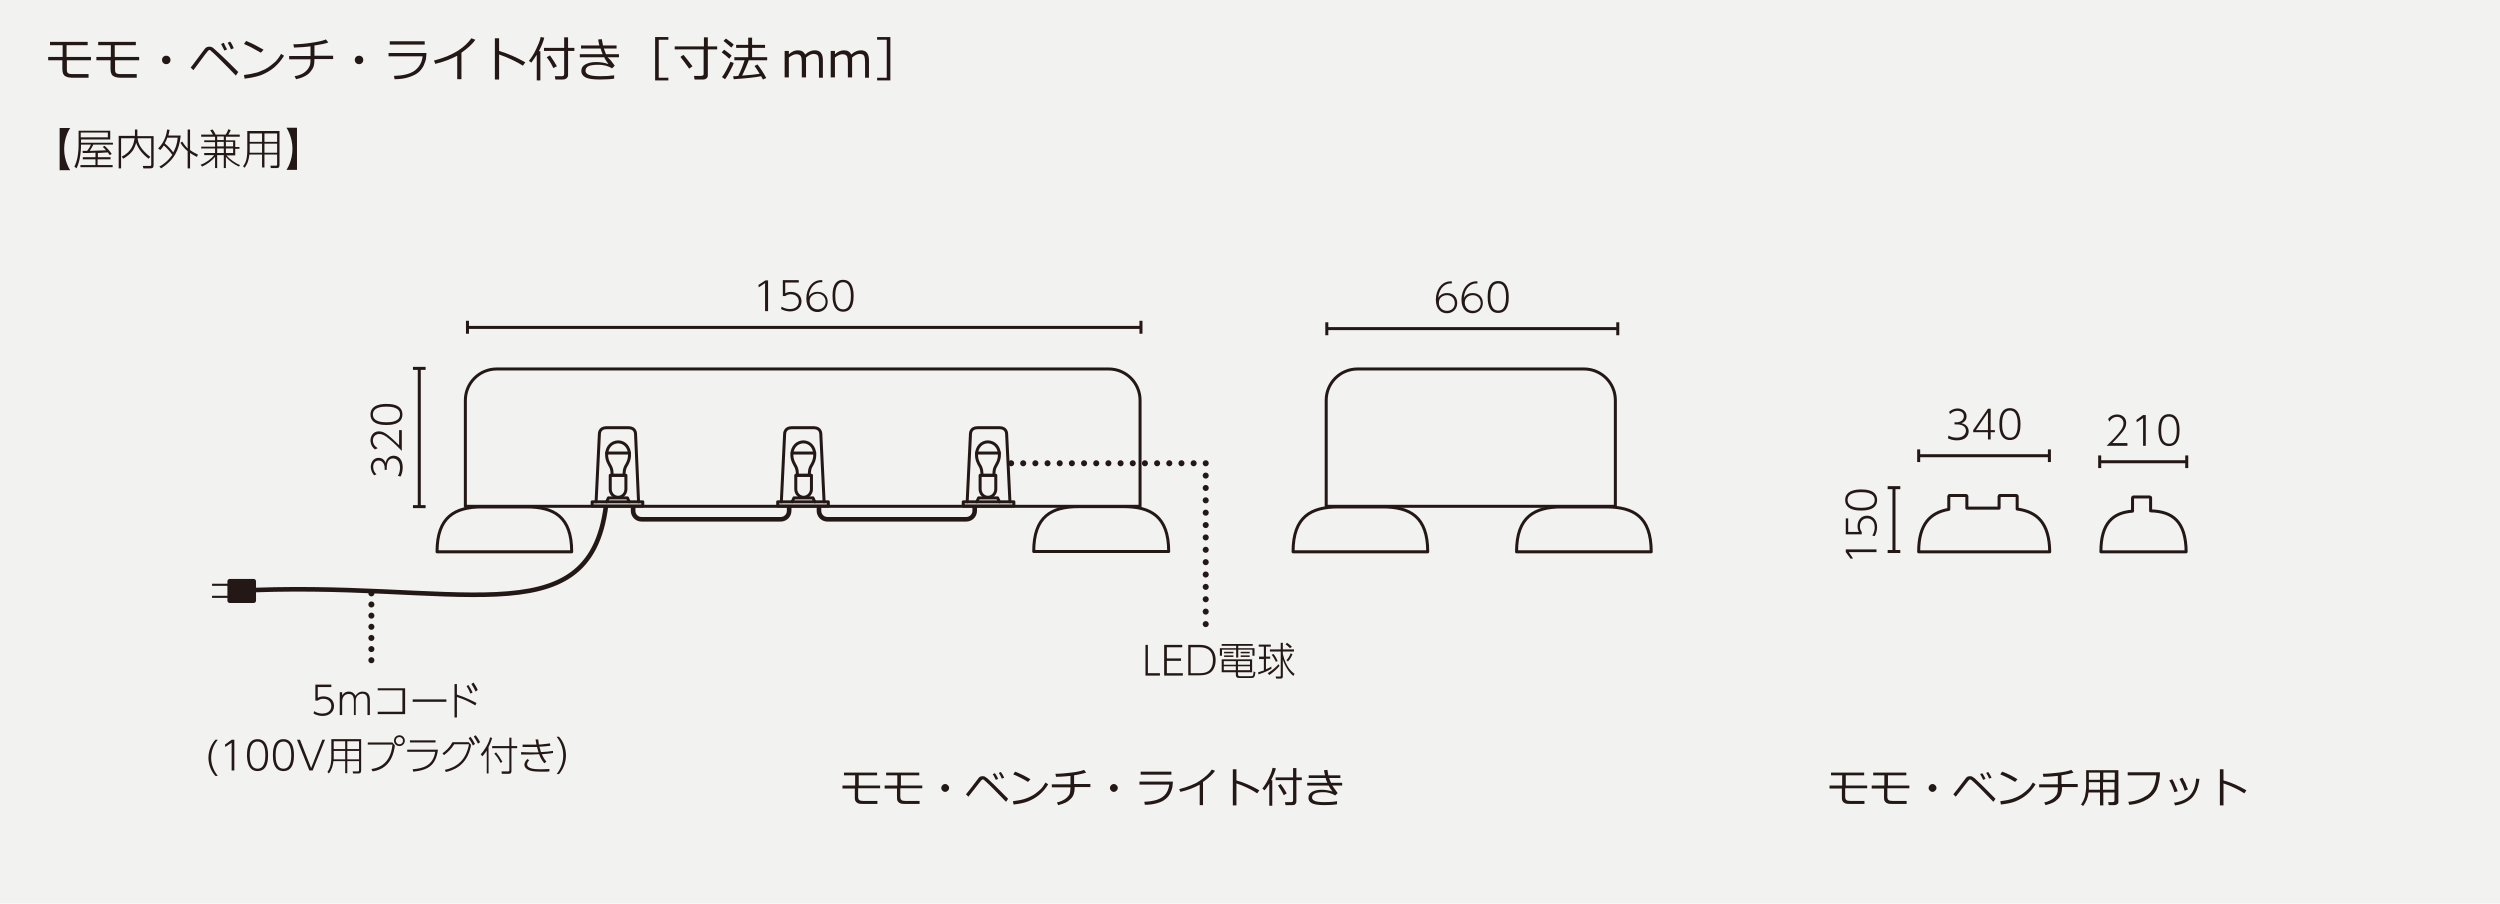 <?xml version="1.0" encoding="utf-8"?>
<!-- Generator: Adobe Illustrator 24.3.0, SVG Export Plug-In . SVG Version: 6.00 Build 0)  -->
<svg version="1.1" xmlns="http://www.w3.org/2000/svg" xmlns:xlink="http://www.w3.org/1999/xlink" x="0px" y="0px"
	 viewBox="0 0 830 300" style="enable-background:new 0 0 830 300;" xml:space="preserve">
<style type="text/css">
	.st0{fill:#F2F2F1;}
	.st1{fill:#231815;}
	.st2{fill:#221714;}
	.st3{fill:none;stroke:#231815;stroke-linecap:round;stroke-linejoin:round;}
	.st4{fill:none;stroke:#231815;}
	.st5{fill:none;stroke:#231815;stroke-width:1.527;}
	.st6{fill:none;stroke:#231815;stroke-width:2;stroke-linecap:round;stroke-linejoin:round;}
	.st7{fill:none;stroke:#231815;stroke-width:2;stroke-linecap:round;stroke-linejoin:round;stroke-dasharray:0,4.042;}
	.st8{fill:none;stroke:#231815;stroke-width:2;stroke-linecap:round;stroke-linejoin:round;stroke-dasharray:0,4.105;}
	.st9{fill:none;stroke:#231815;stroke-width:2;stroke-linecap:round;stroke-linejoin:round;stroke-dasharray:0,3.703;}
</style>
<g id="サイズ図">
	<rect class="st0" width="830" height="300"/>
	<g>
		<g>
			<path class="st1" d="M30.3,20h-8.1V23c0,0.7,0.1,1.1,0.4,1.3c0.3,0.2,0.7,0.3,1.3,0.3h5.5v1.2h-5.6c-0.5,0-1-0.1-1.4-0.2
				c-0.4-0.1-0.7-0.3-1-0.5c-0.2-0.2-0.4-0.5-0.5-0.8c-0.1-0.3-0.2-0.8-0.2-1.5V20h-4.7v-1.1h4.8V15h-4.2v-1.1h12.5V15h-7v3.9h8.1
				V20z"/>
			<path class="st1" d="M46.3,20h-8.1V23c0,0.7,0.1,1.1,0.4,1.3c0.3,0.2,0.7,0.3,1.3,0.3h5.5v1.2h-5.6c-0.5,0-1-0.1-1.4-0.2
				c-0.4-0.1-0.7-0.3-1-0.5c-0.2-0.2-0.4-0.5-0.5-0.8c-0.1-0.3-0.2-0.8-0.2-1.5V20h-4.7v-1.1h4.8V15h-4.2v-1.1h12.5V15h-7v3.9h8.1
				V20z"/>
			<path class="st1" d="M53.8,19.9c0-0.4,0.1-0.7,0.4-1s0.6-0.4,1-0.4c0.4,0,0.7,0.1,1,0.4s0.4,0.6,0.4,1c0,0.4-0.1,0.7-0.4,1
				s-0.6,0.4-1,0.4c-0.4,0-0.7-0.1-1-0.4S53.8,20.3,53.8,19.9z"/>
			<path class="st1" d="M79.1,23.9l-0.8,1.2c-1.4-1.5-3-3.1-4.6-4.7c-1.6-1.6-2.7-2.7-3.2-3.1s-0.8-0.7-0.8-0.7c-0.1,0-0.1,0-0.2,0
				c0,0-0.1,0-0.2,0.1c-0.1,0-0.3,0.2-0.5,0.5c-0.3,0.3-1.1,1.4-2.5,3.3l-2.1,2.8l-0.9-0.9c0.4-0.4,0.8-1,1.4-1.8l3.3-4.4
				c0.3-0.4,0.8-0.7,1.4-0.7c0.3,0,0.5,0,0.8,0.1c0.3,0.1,0.6,0.3,1,0.7l2.4,2.2C74.8,19.6,76.6,21.4,79.1,23.9z M75.4,16.4
				l-0.9,0.4c-0.4-0.8-0.8-1.6-1.1-2.2l0.9-0.4C74.6,15,75,15.7,75.4,16.4z M77.6,16l-0.9,0.4c-0.3-0.8-0.7-1.5-1.1-2.2l0.8-0.4
				C76.9,14.4,77.3,15.2,77.6,16z"/>
			<path class="st1" d="M94.3,18.5c-0.9,1.5-2,2.8-3.4,4c-1.4,1.1-2.8,1.9-4.4,2.5c-1.5,0.5-3.3,0.9-5.3,1.1L81,24.9
				c1.7-0.2,3.2-0.5,4.6-0.9c1.3-0.5,2.5-1,3.4-1.6c0.9-0.6,1.7-1.3,2.4-1.9c0.6-0.6,1.3-1.5,1.9-2.6L94.3,18.5z M87.5,16.5l-0.9,1
				c-1.9-1.1-3.7-2.1-5.6-2.9l0.7-1C83.7,14.4,85.6,15.4,87.5,16.5z"/>
			<path class="st1" d="M104.4,19.6c0,1-0.1,1.9-0.3,2.5c-0.2,0.6-0.6,1.2-1.1,1.8c-0.5,0.6-1.2,1.1-2,1.5s-1.7,0.7-2.7,0.9l-0.5-1
				c0.7-0.1,1.4-0.3,2.1-0.6c0.7-0.3,1.3-0.7,1.8-1.2c0.5-0.5,0.9-1.1,1.1-1.6c0.2-0.5,0.3-1.3,0.3-2.2h-7.1v-1.1h7.1v-3.2
				c-1.4,0.2-3.2,0.3-5.5,0.4l-0.2-1.1c2,0,4-0.2,6-0.5c2-0.3,3.6-0.6,4.8-1.1l0.8,1c-1,0.4-2.5,0.7-4.6,1l0,3.4h6.2v1.1H104.4z"/>
			<path class="st1" d="M117.8,19.9c0-0.4,0.1-0.7,0.4-1s0.6-0.4,1-0.4c0.4,0,0.7,0.1,1,0.4s0.4,0.6,0.4,1c0,0.4-0.1,0.7-0.4,1
				s-0.6,0.4-1,0.4c-0.4,0-0.7-0.1-1-0.4S117.8,20.3,117.8,19.9z"/>
			<path class="st1" d="M141.6,17.5c-0.1,0.9-0.1,1.7-0.2,2.2s-0.4,1.2-0.8,2.2c-0.5,0.9-1.1,1.7-1.9,2.3c-0.8,0.6-1.9,1.1-3.2,1.5
				s-2.8,0.6-4.5,0.6l-0.2-1.1c3-0.1,5.2-0.6,6.8-1.7c1.5-1.1,2.5-2.7,2.7-4.8h-11.3v-1.1H141.6z M141,14.8h-11.6v-1.1H141V14.8z"/>
			<path class="st1" d="M153.2,26.3h-1.4v-7.8c-2.3,1.2-4.7,2.1-7.3,2.7l-0.4-1.1c3.4-0.9,6-2,8-3.3s3.4-2.7,4.4-4.1l1.3,0.5
				c-0.9,1.4-2.5,2.8-4.6,4.3V26.3z"/>
			<path class="st1" d="M174.4,20.7l-0.8,1.1c-1.1-0.7-2.4-1.4-3.9-2.1c-1.5-0.7-2.8-1.2-4-1.6v8.3h-1.4V12.7h1.4v4.2
				C168.7,17.8,171.6,19.1,174.4,20.7z"/>
			<path class="st1" d="M178.2,26.6v-8.4c-0.6,0.9-1.2,1.8-1.8,2.6l-0.8-0.6c0.9-1.1,1.7-2.4,2.4-3.9c0.7-1.5,1.3-2.8,1.5-4l1.2,0.2
				c-0.3,1.3-0.9,2.8-1.8,4.5h0.5v9.7H178.2z M186.9,26.4h-2.5l-0.2-1.1h2.3c0.5,0,0.8-0.2,0.8-0.7v-7.7h-6.7v-1h6.7v-3.5h1.3v3.5
				h2.1v1h-2.1V25c0,0.4-0.2,0.7-0.5,1C187.7,26.3,187.3,26.4,186.9,26.4z M183.7,22.6c-0.6-1.3-1.3-2.5-2.2-3.6l1.1-0.6
				c0.9,1.3,1.7,2.5,2.3,3.6L183.7,22.6z"/>
			<path class="st1" d="M204.1,21.8l-0.9,0.9c-0.6-0.4-1.3-0.7-2.1-0.9c-0.8-0.2-1.6-0.3-2.4-0.3c-1.7,0-2.8,0.2-3.4,0.5
				c-0.6,0.4-0.9,0.8-0.9,1.5c0,0.5,0.3,1,1,1.3c0.7,0.3,2,0.5,3.9,0.5c1.7,0,3.3-0.1,4.6-0.3l0,1.1c-1.2,0.2-2.7,0.3-4.7,0.3
				c-2.2,0-3.8-0.2-4.8-0.7c-0.9-0.5-1.4-1.2-1.4-2.1c0-1,0.4-1.7,1.3-2.2c0.9-0.5,2.1-0.8,3.5-0.8c1.6,0,3,0.2,4.2,0.7
				c-0.5-0.7-1-1.4-1.4-2.3h-8.1v-1h7.6c-0.3-0.6-0.5-1.3-0.7-1.9h-6.5v-1h6.1c-0.2-0.7-0.3-1.3-0.4-2l1.2-0.1
				c0.2,0.9,0.3,1.6,0.4,2.1h4.5v1h-4.2c0.1,0.4,0.4,1.1,0.7,1.9h4.3v1h-3.8C202.5,19.6,203.2,20.6,204.1,21.8z"/>
			<path class="st2" d="M217.5,26.7V12.3h4.4v0.9h-3.2v12.6h3.2v0.9H217.5z"/>
			<path class="st2" d="M233.4,26.4h-2.8l-0.2-1.2h2.4c0.2,0,0.5-0.1,0.6-0.2c0.2-0.1,0.2-0.3,0.2-0.5v-8.1H224v-1h9.7v-3h1.3v3h3.1
				v1H235V25c0,0.4-0.1,0.7-0.4,1C234.2,26.3,233.9,26.4,233.4,26.4z M228.8,22.8c-1-1.4-1.9-2.7-2.9-3.9l1-0.7
				c0.5,0.6,1.5,1.8,3,3.8L228.8,22.8z"/>
			<path class="st2" d="M242.1,19.5c-0.7-0.7-1.5-1.4-2.5-2.1l0.8-0.9c1.2,0.9,2.1,1.5,2.5,2L242.1,19.5z M240.7,26.3l-1-0.7
				c0.4-0.5,0.9-1.3,1.5-2.4c0.6-1.1,1-2,1.3-2.7l1.1,0.4c-0.2,0.7-0.6,1.5-1.2,2.6C241.8,24.6,241.3,25.6,240.7,26.3z M242.8,15.8
				c-1-0.9-1.8-1.6-2.6-2.2l0.8-0.8c1.2,0.9,2.1,1.5,2.6,2L242.8,15.8z M243.6,26.3l-0.2-1c0.5,0,1.1,0,1.7-0.1
				c0.8-1.6,1.5-3.3,2.1-5.2h-3.4v-1h4.6v-3.1h-4v-1h4v-2.4h1.3v2.4h4.3v1h-4.3V19h5v1h-6.1c-0.7,1.9-1.5,3.6-2.2,5.1
				c2.7-0.2,4.6-0.4,5.8-0.6c-0.6-1-1.2-1.9-1.7-2.6l1-0.5c1,1.3,2,2.8,2.9,4.5l-1.1,0.5c-0.2-0.3-0.4-0.7-0.6-1.1
				C250.8,25.7,247.8,26,243.6,26.3z"/>
			<path class="st2" d="M271.9,25.6v-4.9c0-1-0.1-1.6-0.2-1.9s-0.3-0.6-0.6-0.7s-0.6-0.2-1-0.2c-0.7,0-1.6,0.4-2.5,1.2
				c0,0.3,0,0.6,0,1v5.6h-1.4v-4.9c0-1-0.1-1.6-0.2-1.9c-0.1-0.3-0.3-0.5-0.6-0.7c-0.3-0.1-0.6-0.2-1-0.2c-0.7,0-1.6,0.4-2.5,1.1
				v6.6h-1.4v-8.8h1.4v1.1c1-0.9,2-1.3,3-1.3c1.2,0,2,0.5,2.4,1.4c1.1-1,2.2-1.4,3.2-1.4c1.8,0,2.7,1.1,2.7,3.3v5.8H271.9z"/>
			<path class="st2" d="M287.2,25.6v-4.9c0-1-0.1-1.6-0.2-1.9s-0.3-0.6-0.6-0.7s-0.6-0.2-1-0.2c-0.7,0-1.6,0.4-2.5,1.2
				c0,0.3,0,0.6,0,1v5.6h-1.4v-4.9c0-1-0.1-1.6-0.2-1.9c-0.1-0.3-0.3-0.5-0.6-0.7c-0.3-0.1-0.6-0.2-1-0.2c-0.7,0-1.6,0.4-2.5,1.1
				v6.6h-1.4v-8.8h1.4v1.1c1-0.9,2-1.3,3-1.3c1.2,0,2,0.5,2.4,1.4c1.1-1,2.2-1.4,3.2-1.4c1.8,0,2.7,1.1,2.7,3.3v5.8H287.2z"/>
			<path class="st2" d="M295.5,26.7h-4.3v-0.9h3.2V13.2h-3.2v-0.9h4.4V26.7z"/>
		</g>
	</g>
	<g>
		<rect x="196.6" y="166.6" class="st3" width="16.8" height="1.4"/>
		<path class="st3" d="M203.2,157.8v-0.7c0-0.5-0.1-1.5-0.5-2.2c-0.4-0.8-1.3-2-1.3-3.9c0-2.6,1.7-4.3,3.9-4.3h-0.1
			c2.2,0,3.8,1.8,3.8,4.3c0,1.8-0.8,3.1-1.3,3.9c-0.4,0.8-0.5,1.8-0.5,2.2v0.7H203.2z"/>
		<path class="st3" d="M207.8,157.8v4.6c0,1.5-1.2,2.7-2.6,2.7c-1.4,0-2.6-1.2-2.6-2.7v-4.6H207.8z"/>
		<polyline class="st3" points="201.4,166.6 202,165.3 208.3,165.3 208.9,166.6 		"/>
		<line class="st3" x1="201.4" y1="150.4" x2="209" y2="150.4"/>
		<path class="st3" d="M212,166.6L211,144c0,0,0-2-2.3-2h-3.8h0.2h-3.8c-2.3,0-2.3,2-2.3,2l-1.1,22.6"/>
	</g>
	<g>
		<rect x="258.2" y="166.6" class="st3" width="16.8" height="1.4"/>
		<path class="st3" d="M264.7,157.8v-0.7c0-0.5-0.1-1.5-0.5-2.2c-0.4-0.8-1.3-2-1.3-3.9c0-2.6,1.7-4.3,3.9-4.3h-0.1
			c2.2,0,3.8,1.8,3.8,4.3c0,1.8-0.8,3.1-1.3,3.9c-0.4,0.8-0.5,1.8-0.5,2.2v0.7H264.7z"/>
		<path class="st3" d="M269.4,157.8v4.6c0,1.5-1.2,2.7-2.6,2.7c-1.4,0-2.6-1.2-2.6-2.7v-4.6H269.4z"/>
		<polyline class="st3" points="263,166.6 263.6,165.3 269.9,165.3 270.5,166.6 		"/>
		<line class="st3" x1="263" y1="150.4" x2="270.5" y2="150.4"/>
		<path class="st3" d="M273.6,166.6l-1.1-22.6c0,0,0-2-2.3-2h-3.8h0.2h-3.8c-2.3,0-2.3,2-2.3,2l-1.1,22.6"/>
	</g>
	<g>
		<g>
			<path class="st1" d="M132.1,158c0.5-0.8,0.7-1.8,0.7-2.8c0-2.2-1.3-3-2.3-3c-0.7,0-2.1,0.3-2.1,3.1v0.7h-0.7v-0.7
				c0-1.2-0.7-2.4-2-2.4c-1.3,0-1.8,1.1-1.8,2.1c0,1.4,0.8,2.2,1.1,2.5l-0.8,0.3c-0.7-0.8-1.1-1.8-1.1-2.8c0-1.5,0.9-3,2.6-3
				c0.6,0,1.8,0.2,2.3,1.7c0.4-1.9,1.7-2.4,2.7-2.4c1.4,0,3,1,3,3.9c0,1.4-0.4,2.4-0.7,3L132.1,158z"/>
			<path class="st1" d="M132.6,142.8h0.8v6.9c-0.9-0.9-2.5-2.6-4.1-3.9c-1.4-1.2-2.3-1.7-3.4-1.7c-1.2,0-2.1,0.9-2.1,2.1
				c0,1.1,0.6,2,1.6,2.6l-0.9,0.4c-1.5-1.1-1.5-2.7-1.5-3c0-1.3,0.8-3,2.8-3c1.1,0,1.9,0.4,3.2,1.4c0.6,0.5,1.8,1.5,3.5,3.2V142.8z"
				/>
			<path class="st1" d="M128.3,141.1c-1.1,0-5.3,0-5.3-3.5c0-3.4,4.1-3.5,5.3-3.5c1.2,0,5.3,0,5.3,3.5
				C133.6,141.1,129.4,141.1,128.3,141.1z M128.3,135c-1.5,0-4.5,0.2-4.5,2.6c0,2.4,3,2.6,4.5,2.6c1.5,0,4.5-0.2,4.5-2.6
				C132.8,135.2,129.8,135,128.3,135z"/>
		</g>
	</g>
	<g>
		<line class="st4" x1="141.3" y1="122.3" x2="137.1" y2="122.3"/>
		<line class="st4" x1="141.3" y1="168.2" x2="137.1" y2="168.2"/>
		<line class="st4" x1="139.2" y1="122.3" x2="139.2" y2="168.1"/>
	</g>
	<g>
		<g>
			<path class="st1" d="M482,94.1c-2-0.2-4.2,1.3-4.5,4.8c0.9-1.5,2.2-1.6,3-1.6c1.9,0,3.3,1.3,3.3,3.3c0,2.1-1.6,3.4-3.4,3.4
				c-1.8,0-3.7-1.2-3.7-4.5c0-3.4,2-6.1,4.9-6.1c0.2,0,0.2,0,0.4,0V94.1z M480.4,98c-1.3,0-2.7,0.8-2.7,2.5c0,1.4,1,2.7,2.7,2.7
				c1.4,0,2.6-0.9,2.6-2.6C482.9,98.6,481.4,98,480.4,98z"/>
			<path class="st1" d="M490.5,94.1c-2-0.2-4.2,1.3-4.5,4.8c0.9-1.5,2.2-1.6,3-1.6c1.9,0,3.3,1.3,3.3,3.3c0,2.1-1.6,3.4-3.4,3.4
				c-1.8,0-3.7-1.2-3.7-4.5c0-3.4,2-6.1,4.9-6.1c0.2,0,0.2,0,0.4,0V94.1z M489,98c-1.3,0-2.7,0.8-2.7,2.5c0,1.4,1,2.7,2.7,2.7
				c1.4,0,2.6-0.9,2.6-2.6C491.5,98.6,490,98,489,98z"/>
			<path class="st1" d="M493.9,98.6c0-1.1,0-5.3,3.5-5.3c3.4,0,3.5,4.1,3.5,5.3c0,1.2,0,5.3-3.5,5.3
				C493.9,103.9,493.9,99.8,493.9,98.6z M500,98.6c0-1.5-0.2-4.5-2.6-4.5c-2.4,0-2.6,3-2.6,4.5c0,1.5,0.2,4.5,2.6,4.5
				C499.8,103.2,500,100.2,500,98.6z"/>
		</g>
	</g>
	<g>
		<line class="st4" x1="440.5" y1="107" x2="440.5" y2="111.3"/>
		<line class="st4" x1="537.1" y1="107" x2="537.1" y2="111.3"/>
		<line class="st4" x1="440.5" y1="109.1" x2="536.8" y2="109.1"/>
	</g>
	<g>
		<g>
			<path class="st1" d="M254.1,93.1h0.9v10.2H254V94l-2.1,1.4l-0.1-0.8L254.1,93.1z"/>
			<path class="st1" d="M265.2,93.8h-4.5v3.6c0.3-0.2,0.9-0.5,1.9-0.5c2.1,0,3.5,1.3,3.5,3.2c0,1.8-1.4,3.3-3.8,3.3
				c-1,0-2.1-0.3-3-0.8l0.2-0.8c1.2,0.8,2.4,0.8,2.7,0.8c2.1,0,3-1.2,3-2.5c0-1.5-1.1-2.4-2.7-2.4c-0.7,0-1.3,0.2-1.8,0.6h-0.8v-5.3
				h5.3V93.8z"/>
			<path class="st1" d="M273,93.7c-2-0.2-4.2,1.3-4.5,4.8c0.9-1.5,2.2-1.6,3-1.6c1.9,0,3.3,1.3,3.3,3.3c0,2.1-1.6,3.4-3.4,3.4
				c-1.8,0-3.7-1.2-3.7-4.5c0-3.4,2-6.1,4.9-6.1c0.2,0,0.2,0,0.4,0V93.7z M271.5,97.5c-1.3,0-2.7,0.8-2.7,2.5c0,1.4,1,2.7,2.7,2.7
				c1.4,0,2.6-0.9,2.6-2.6C274,98.2,272.5,97.5,271.5,97.5z"/>
			<path class="st1" d="M276.4,98.2c0-1.1,0-5.3,3.5-5.3c3.4,0,3.5,4.1,3.5,5.3c0,1.2,0,5.3-3.5,5.3
				C276.4,103.4,276.4,99.3,276.4,98.2z M282.5,98.2c0-1.5-0.2-4.5-2.6-4.5c-2.4,0-2.6,3-2.6,4.5c0,1.5,0.2,4.5,2.6,4.5
				C282.3,102.7,282.5,99.7,282.5,98.2z"/>
		</g>
	</g>
	<g>
		<line class="st4" x1="155.2" y1="106.5" x2="155.2" y2="110.8"/>
		<line class="st4" x1="378.8" y1="106.5" x2="378.8" y2="110.8"/>
		<line class="st4" x1="155.2" y1="108.7" x2="378.6" y2="108.7"/>
	</g>
	<g>
		<path class="st3" d="M440.3,168.1v-35.2c0-5.7,4.6-10.4,10.4-10.4h75.2c5.7,0,10.4,4.6,10.4,10.4v35.2H440.3z"/>
		<path class="st3" d="M459,168.3c9.1,0,15,3.2,15,14.9h-44.7c0-11.7,6-14.9,15-14.9H459z"/>
		<path class="st3" d="M533.2,168.3c9.1,0,15,3.2,15,14.9h-44.7c0-11.7,6-14.9,15-14.9H533.2z"/>
	</g>
	<path class="st3" d="M154.5,168.1v-35.2c0-5.7,4.6-10.4,10.4-10.4h203.2c5.7,0,10.4,4.6,10.4,10.4v35.2H154.5z"/>
	<g>
		<rect x="319.8" y="166.6" class="st3" width="16.8" height="1.4"/>
		<path class="st3" d="M330,157.8v-0.7c0-0.5,0.1-1.5,0.5-2.2c0.4-0.8,1.3-2,1.3-3.9c0-2.6-1.7-4.3-3.9-4.3h0.1
			c-2.2,0-3.8,1.8-3.8,4.3c0,1.8,0.8,3.1,1.3,3.9c0.4,0.8,0.5,1.8,0.5,2.2v0.7H330z"/>
		<path class="st3" d="M325.4,157.8v4.6c0,1.5,1.2,2.7,2.6,2.7c1.4,0,2.6-1.2,2.6-2.7v-4.6H325.4z"/>
		<polyline class="st3" points="331.8,166.6 331.2,165.3 324.9,165.3 324.3,166.6 		"/>
		<line class="st3" x1="331.8" y1="150.4" x2="324.2" y2="150.4"/>
		<path class="st3" d="M321.1,166.6l1.1-22.6c0,0,0-2,2.3-2h3.8h-0.2h3.8c2.3,0,2.3,2,2.3,2l1.1,22.6"/>
	</g>
	<path class="st3" d="M174.8,168.3c9.1,0,15,3.2,15,14.9h-44.7c0-11.7,6-14.9,15-14.9H174.8z"/>
	<path class="st3" d="M358.2,168.2c-9.1,0-15,3.2-15,14.9H388c0-11.7-6-14.9-15-14.9H358.2z"/>
	<g>
		<g>
			<path class="st1" d="M292,261.7h-7.1v2.7c0,0.6,0.1,1,0.4,1.2c0.2,0.2,0.6,0.3,1.2,0.3h4.8v1h-4.9c-0.5,0-0.9,0-1.2-0.1
				c-0.3-0.1-0.6-0.2-0.8-0.4s-0.4-0.4-0.5-0.7c-0.1-0.3-0.1-0.7-0.1-1.3v-2.6h-4.1v-1h4.2v-3.4h-3.7v-0.9h11v0.9h-6.1v3.4h7.1
				V261.7z"/>
			<path class="st1" d="M306,261.7h-7.1v2.7c0,0.6,0.1,1,0.4,1.2c0.2,0.2,0.6,0.3,1.2,0.3h4.8v1h-4.9c-0.5,0-0.9,0-1.2-0.1
				c-0.3-0.1-0.6-0.2-0.8-0.4s-0.4-0.4-0.5-0.7c-0.1-0.3-0.1-0.7-0.1-1.3v-2.6h-4.1v-1h4.2v-3.4h-3.7v-0.9h11v0.9h-6.1v3.4h7.1
				V261.7z"/>
			<path class="st1" d="M312.5,261.6c0-0.3,0.1-0.6,0.4-0.9s0.5-0.4,0.9-0.4s0.6,0.1,0.9,0.4s0.4,0.5,0.4,0.9s-0.1,0.6-0.4,0.9
				s-0.5,0.4-0.9,0.4s-0.6-0.1-0.9-0.4S312.5,262,312.5,261.6z"/>
			<path class="st1" d="M334.7,265.2l-0.7,1c-1.3-1.3-2.6-2.7-4-4.1s-2.3-2.3-2.8-2.7s-0.7-0.6-0.7-0.6c-0.1,0-0.1,0-0.2,0
				c0,0-0.1,0-0.2,0s-0.2,0.2-0.5,0.5c-0.2,0.3-1,1.2-2.2,2.8l-1.9,2.4l-0.8-0.8c0.3-0.4,0.7-0.9,1.3-1.6l2.9-3.8
				c0.3-0.4,0.7-0.6,1.3-0.6c0.2,0,0.5,0,0.7,0.1s0.5,0.3,0.9,0.6l2.1,2C330.9,261.4,332.5,263,334.7,265.2z M331.4,258.6l-0.8,0.3
				c-0.3-0.7-0.7-1.4-1-1.9l0.7-0.3C330.8,257.3,331.1,258,331.4,258.6z M333.4,258.2l-0.8,0.3c-0.3-0.7-0.6-1.3-1-1.9l0.7-0.3
				C332.7,256.9,333.1,257.5,333.4,258.2z"/>
			<path class="st1" d="M348,260.4c-0.8,1.3-1.8,2.5-3,3.5c-1.2,1-2.5,1.7-3.8,2.2c-1.3,0.5-2.9,0.8-4.7,1l-0.2-1.1
				c1.5-0.2,2.8-0.4,4-0.8c1.2-0.4,2.2-0.9,3-1.4c0.8-0.6,1.5-1.1,2.1-1.7c0.6-0.5,1.1-1.3,1.7-2.3L348,260.4z M342.1,258.7
				l-0.8,0.9c-1.6-1-3.2-1.8-4.9-2.5l0.6-0.9C338.7,256.8,340.4,257.7,342.1,258.7z"/>
			<path class="st1" d="M356.8,261.4c0,0.9-0.1,1.6-0.3,2.2s-0.5,1.1-1,1.6c-0.5,0.5-1.1,1-1.8,1.3s-1.5,0.6-2.4,0.8l-0.4-0.9
				c0.6-0.1,1.2-0.3,1.8-0.6s1.1-0.6,1.6-1.1c0.5-0.5,0.8-0.9,0.9-1.4s0.2-1.1,0.2-1.9h-6.2v-1h6.2v-2.8c-1.2,0.1-2.8,0.3-4.8,0.3
				l-0.2-1c1.8,0,3.5-0.2,5.3-0.4s3.2-0.5,4.2-0.9l0.7,0.9c-0.8,0.3-2.2,0.6-4,0.9l0,2.9h5.4v1H356.8z"/>
			<path class="st1" d="M368.5,261.6c0-0.3,0.1-0.6,0.4-0.9s0.5-0.4,0.9-0.4s0.6,0.1,0.9,0.4s0.4,0.5,0.4,0.9s-0.1,0.6-0.4,0.9
				s-0.5,0.4-0.9,0.4s-0.6-0.1-0.9-0.4S368.5,262,368.5,261.6z"/>
			<path class="st1" d="M389.4,259.6c-0.1,0.8-0.1,1.5-0.2,1.9s-0.3,1.1-0.7,1.9c-0.4,0.8-1,1.5-1.7,2c-0.7,0.6-1.7,1-2.8,1.3
				c-1.1,0.3-2.4,0.5-3.9,0.5l-0.2-1c2.6-0.1,4.6-0.6,5.9-1.5c1.4-0.9,2.1-2.3,2.4-4.2h-9.9v-1H389.4z M388.9,257.2h-10.2v-1h10.2
				V257.2z"/>
			<path class="st1" d="M399.5,267.3h-1.2v-6.8c-2,1.1-4.1,1.9-6.4,2.4l-0.4-0.9c3-0.8,5.3-1.7,7-2.9s3-2.3,3.8-3.6l1.1,0.4
				c-0.8,1.2-2.2,2.5-4,3.7V267.3z"/>
			<path class="st1" d="M418.1,262.4l-0.7,1c-0.9-0.6-2.1-1.3-3.4-1.9s-2.5-1.1-3.5-1.4v7.3h-1.2v-12h1.2v3.7
				C413.1,259.8,415.7,261,418.1,262.4z"/>
			<path class="st1" d="M421.4,267.5v-7.3c-0.5,0.8-1,1.6-1.6,2.2l-0.7-0.6c0.8-1,1.5-2.1,2.1-3.4c0.7-1.3,1.1-2.5,1.3-3.5l1.1,0.2
				c-0.3,1.1-0.8,2.4-1.6,3.9h0.4v8.5H421.4z M429,267.3h-2.2l-0.2-1h2c0.5,0,0.7-0.2,0.7-0.6V259h-5.8v-0.9h5.8v-3.1h1.1v3.1h1.8
				v0.9h-1.8v7.1c0,0.3-0.1,0.6-0.4,0.9S429.4,267.3,429,267.3z M426.2,264c-0.5-1.1-1.2-2.2-1.9-3.2l0.9-0.5c0.8,1.1,1.5,2.2,2,3.1
				L426.2,264z"/>
			<path class="st1" d="M444.1,263.3l-0.8,0.8c-0.5-0.3-1.1-0.6-1.8-0.8c-0.7-0.2-1.4-0.3-2.1-0.3c-1.5,0-2.5,0.2-3,0.5
				c-0.5,0.3-0.8,0.7-0.8,1.3c0,0.5,0.3,0.8,0.9,1.1s1.7,0.4,3.4,0.4c1.5,0,2.9-0.1,4-0.3l0,1c-1,0.2-2.4,0.3-4.1,0.3
				c-2,0-3.4-0.2-4.2-0.6c-0.8-0.4-1.2-1-1.2-1.8c0-0.9,0.4-1.5,1.2-2c0.8-0.4,1.8-0.7,3.1-0.7c1.4,0,2.6,0.2,3.7,0.6
				c-0.5-0.6-0.9-1.2-1.3-2h-7.1v-0.9h6.7c-0.3-0.6-0.5-1.1-0.6-1.6h-5.6v-0.9h5.4c-0.1-0.6-0.3-1.2-0.3-1.7l1.1-0.1
				c0.1,0.8,0.2,1.4,0.3,1.8h4v0.9h-3.7c0.1,0.4,0.3,0.9,0.6,1.6h3.7v0.9h-3.3C442.7,261.4,443.3,262.2,444.1,263.3z"/>
		</g>
	</g>
	<g>
		<g>
			<path class="st1" d="M619.7,261.7h-7.1v2.7c0,0.6,0.1,1,0.4,1.2c0.2,0.2,0.6,0.3,1.2,0.3h4.8v1h-4.9c-0.5,0-0.9,0-1.2-0.1
				c-0.3-0.1-0.6-0.2-0.8-0.4s-0.4-0.4-0.5-0.7c-0.1-0.3-0.1-0.7-0.1-1.3v-2.6h-4.1v-1h4.2v-3.4h-3.7v-0.9h11v0.9h-6.1v3.4h7.1
				V261.7z"/>
			<path class="st1" d="M633.7,261.7h-7.1v2.7c0,0.6,0.1,1,0.4,1.2c0.2,0.2,0.6,0.3,1.2,0.3h4.8v1h-4.9c-0.5,0-0.9,0-1.2-0.1
				c-0.3-0.1-0.6-0.2-0.8-0.4s-0.4-0.4-0.5-0.7c-0.1-0.3-0.1-0.7-0.1-1.3v-2.6h-4.1v-1h4.2v-3.4h-3.7v-0.9h11v0.9h-6.1v3.4h7.1
				V261.7z"/>
			<path class="st1" d="M640.3,261.6c0-0.3,0.1-0.6,0.4-0.9s0.5-0.4,0.9-0.4s0.6,0.1,0.9,0.4s0.4,0.5,0.4,0.9s-0.1,0.6-0.4,0.9
				s-0.5,0.4-0.9,0.4s-0.6-0.1-0.9-0.4S640.3,262,640.3,261.6z"/>
			<path class="st1" d="M662.5,265.2l-0.7,1c-1.3-1.3-2.6-2.7-4-4.1c-1.4-1.4-2.3-2.3-2.8-2.7s-0.7-0.6-0.7-0.6c-0.1,0-0.1,0-0.2,0
				c0,0-0.1,0-0.2,0s-0.2,0.2-0.5,0.5c-0.2,0.3-1,1.2-2.2,2.8l-1.9,2.4l-0.8-0.8c0.3-0.4,0.7-0.9,1.3-1.6l2.9-3.8
				c0.3-0.4,0.7-0.6,1.3-0.6c0.2,0,0.5,0,0.7,0.1c0.2,0.1,0.5,0.3,0.9,0.6l2.1,2C658.7,261.4,660.3,263,662.5,265.2z M659.2,258.6
				l-0.8,0.3c-0.3-0.7-0.7-1.4-1-1.9l0.7-0.3C658.6,257.3,658.9,258,659.2,258.6z M661.2,258.2l-0.8,0.3c-0.3-0.7-0.6-1.3-1-1.9
				l0.7-0.3C660.5,256.9,660.9,257.5,661.2,258.2z"/>
			<path class="st1" d="M675.8,260.4c-0.8,1.3-1.8,2.5-3,3.5c-1.2,1-2.5,1.7-3.8,2.2c-1.3,0.5-2.9,0.8-4.7,1l-0.2-1.1
				c1.5-0.2,2.8-0.4,4-0.8c1.2-0.4,2.2-0.9,3-1.4c0.8-0.6,1.5-1.1,2.1-1.7c0.6-0.5,1.1-1.3,1.7-2.3L675.8,260.4z M669.8,258.7
				l-0.8,0.9c-1.6-1-3.2-1.8-4.9-2.5l0.6-0.9C666.5,256.8,668.2,257.7,669.8,258.7z"/>
			<path class="st1" d="M684.6,261.4c0,0.9-0.1,1.6-0.3,2.2s-0.5,1.1-1,1.6c-0.5,0.5-1.1,1-1.8,1.3s-1.5,0.6-2.4,0.8l-0.4-0.9
				c0.6-0.1,1.2-0.3,1.8-0.6c0.6-0.3,1.1-0.6,1.6-1.1c0.5-0.5,0.8-0.9,0.9-1.4c0.2-0.5,0.2-1.1,0.2-1.9h-6.2v-1h6.2v-2.8
				c-1.2,0.1-2.8,0.3-4.8,0.3l-0.2-1c1.8,0,3.5-0.2,5.3-0.4s3.2-0.5,4.2-0.9l0.7,0.9c-0.8,0.3-2.2,0.6-4,0.9l0,2.9h5.4v1H684.6z"/>
			<path class="st1" d="M702.1,263.1h-3.8v4.3h-1.1v-4.3h-3.8c-0.2,1.8-0.8,3.2-1.8,4.5l-0.7-0.5c0.6-0.8,1-1.7,1.3-2.7
				c0.2-1,0.4-2.1,0.4-3.3v-5.4h10.7v10.6c0,0.3-0.1,0.5-0.4,0.7c-0.3,0.2-0.5,0.3-0.9,0.3h-1.9l-0.2-1h1.5c0.4,0,0.6-0.2,0.6-0.5
				V263.1z M693.5,262.2h3.7v-2.5h-3.7v1.1C693.5,261,693.5,261.4,693.5,262.2z M697.2,256.5h-3.7v2.4h3.7V256.5z M702.1,258.9v-2.4
				h-3.8v2.4H702.1z M698.2,262.2h3.8v-2.5h-3.8V262.2z"/>
			<path class="st1" d="M717.1,256.4c0,1.7-0.3,3.3-0.8,4.9s-1.7,3-3.3,4s-3.6,1.7-6.1,1.9l-0.3-1c2.4-0.2,4.5-1,6.3-2.2
				c1.8-1.3,2.8-3.5,3-6.6h-9.5v-1H717.1z"/>
			<path class="st1" d="M723,262.7l-1.1,0.3c-0.4-1.3-0.9-2.6-1.7-3.9l1-0.4c0.4,0.7,0.7,1.2,0.8,1.6S722.6,261.5,723,262.7z
				 M730.2,258.6c-0.3,2.8-1.2,4.9-2.5,6.3c-1.4,1.3-3.2,2.2-5.6,2.5l-0.3-0.9c2.6-0.4,4.4-1.3,5.5-2.7s1.7-3.2,1.8-5.3L730.2,258.6
				z M726.4,262.1l-1.1,0.4c-0.3-1.1-0.9-2.4-1.7-3.9l1-0.4c0.5,1,0.8,1.6,1,1.9C725.7,260.4,725.9,261.1,726.4,262.1z"/>
			<path class="st1" d="M745.8,262.4l-0.7,1c-0.9-0.6-2.1-1.3-3.4-1.9s-2.5-1.1-3.5-1.4v7.3H737v-12h1.2v3.7
				C740.9,259.8,743.4,261,745.8,262.4z"/>
		</g>
	</g>
	<g>
		<g>
			<path class="st1" d="M612.8,183.3v-0.9H623v0.9h-9.2l1.4,2.1l-0.8,0.1L612.8,183.3z"/>
			<path class="st1" d="M613.6,172.1v4.5h3.6c-0.2-0.3-0.5-0.9-0.5-1.9c0-2.1,1.3-3.5,3.2-3.5c1.8,0,3.3,1.4,3.3,3.8
				c0,1-0.3,2.1-0.8,3l-0.8-0.2c0.8-1.2,0.8-2.4,0.8-2.7c0-2.1-1.2-3-2.5-3c-1.5,0-2.4,1.1-2.4,2.7c0,0.7,0.2,1.3,0.6,1.8v0.8h-5.3
				v-5.3H613.6z"/>
			<path class="st1" d="M617.9,169.5c-1.1,0-5.3,0-5.3-3.5c0-3.4,4.1-3.5,5.3-3.5c1.2,0,5.3,0,5.3,3.5
				C623.2,169.5,619,169.5,617.9,169.5z M617.9,163.4c-1.5,0-4.5,0.2-4.5,2.6c0,2.4,3,2.6,4.5,2.6c1.5,0,4.5-0.2,4.5-2.6
				C622.4,163.6,619.4,163.4,617.9,163.4z"/>
		</g>
	</g>
	<g>
		<line class="st4" x1="630.9" y1="161.9" x2="626.7" y2="161.9"/>
		<line class="st4" x1="630.9" y1="183.1" x2="626.7" y2="183.1"/>
		<line class="st4" x1="628.8" y1="161.9" x2="628.8" y2="183"/>
	</g>
	<g>
		<g>
			<path class="st1" d="M646.9,144.6c0.8,0.5,1.8,0.7,2.8,0.7c2.2,0,3-1.3,3-2.3c0-0.6-0.3-2.1-3.1-2.1h-0.7v-0.7h0.7
				c1.2,0,2.4-0.7,2.4-2c0-1.3-1.1-1.8-2.1-1.8c-1.4,0-2.2,0.8-2.5,1.1l-0.3-0.8c0.8-0.7,1.8-1.1,2.8-1.1c1.5,0,3,0.9,3,2.6
				c0,0.6-0.2,1.8-1.7,2.3c1.9,0.4,2.4,1.7,2.4,2.7c0,1.4-1,3-3.9,3c-1.4,0-2.4-0.4-3-0.7L646.9,144.6z"/>
			<path class="st1" d="M660,145.9v-2.4h-4.9v-0.7l4.9-7.1h0.9v7.1h1.4v0.7h-1.4v2.4H660z M656,142.8h4v-5.9L656,142.8z"/>
			<path class="st1" d="M663.8,140.8c0-1.1,0-5.3,3.5-5.3c3.4,0,3.5,4.1,3.5,5.3c0,1.2,0,5.3-3.5,5.3
				C663.8,146.1,663.8,142,663.8,140.8z M669.9,140.8c0-1.5-0.2-4.5-2.6-4.5c-2.4,0-2.6,3-2.6,4.5c0,1.5,0.2,4.5,2.6,4.5
				C669.7,145.4,669.9,142.4,669.9,140.8z"/>
		</g>
	</g>
	<g>
		<line class="st4" x1="637" y1="149.2" x2="637" y2="153.4"/>
		<line class="st4" x1="680.4" y1="149.2" x2="680.4" y2="153.4"/>
		<line class="st4" x1="636.9" y1="151.3" x2="680.2" y2="151.3"/>
	</g>
	<g>
		<g>
			<path class="st1" d="M706.3,147.2v0.8h-6.9c0.9-0.9,2.6-2.5,3.9-4.1c1.2-1.4,1.7-2.3,1.7-3.4c0-1.2-0.9-2.1-2.1-2.1
				c-1.1,0-2,0.6-2.6,1.6l-0.4-0.9c1.1-1.5,2.7-1.5,3-1.5c1.3,0,3,0.8,3,2.8c0,1.1-0.4,2-1.4,3.2c-0.5,0.6-1.5,1.8-3.2,3.5H706.3z"
				/>
			<path class="st1" d="M711.5,137.8h0.9v10.2h-0.9v-9.2l-2.1,1.4l-0.1-0.8L711.5,137.8z"/>
			<path class="st1" d="M716.6,142.8c0-1.1,0-5.3,3.5-5.3c3.4,0,3.5,4.1,3.5,5.3c0,1.2,0,5.3-3.5,5.3
				C716.7,148.1,716.6,144,716.6,142.8z M722.7,142.8c0-1.5-0.2-4.5-2.6-4.5c-2.4,0-2.6,3-2.6,4.5c0,1.5,0.2,4.5,2.6,4.5
				C722.5,147.4,722.7,144.4,722.7,142.8z"/>
		</g>
	</g>
	<line class="st4" x1="697.1" y1="151.2" x2="697.1" y2="155.4"/>
	<line class="st4" x1="726" y1="151.2" x2="726" y2="155.4"/>
	<line class="st4" x1="697.1" y1="153.3" x2="726" y2="153.3"/>
	<path class="st3" d="M669.7,169v-4.2c0-0.2-0.2-0.3-0.3-0.3H664c-0.2,0-0.3,0.2-0.3,0.3v3.9H653v-3.9c0-0.2-0.2-0.3-0.3-0.3h-5.4
		c-0.2,0-0.3,0.2-0.3,0.3v4.3c-6.2,1.1-10,4.9-10,14.1h43.5C680.4,173.6,676.3,169.9,669.7,169z"/>
	<path class="st3" d="M714,169.6v-4.3c0-0.2-0.2-0.3-0.3-0.3h-5.4c-0.2,0-0.3,0.2-0.3,0.3v4.4c-6.4,0.5-10.5,3.8-10.5,13.5h28.3
		C725.7,172.9,721.1,169.8,714,169.6z"/>
	<g>
		<path class="st5" d="M77.8,196.2c73-4,117.8,16.4,123.4-28.3"/>
		<rect x="70.4" y="193.8" class="st1" width="7.6" height="0.7"/>
		<rect x="70.4" y="197.8" class="st1" width="7.6" height="0.7"/>
		<g>
			<path class="st1" d="M85,199.4c0,0.4-0.3,0.8-0.8,0.8h-7.9c-0.4,0-0.8-0.3-0.8-0.8V193c0-0.4,0.3-0.8,0.8-0.8h7.9
				c0.4,0,0.8,0.3,0.8,0.8V199.4z"/>
		</g>
	</g>
	<g>
		<g>
			<g>
				<g>
					<path class="st1" d="M110,228.1h-4.5v3.6c0.3-0.2,0.9-0.5,1.9-0.5c2.1,0,3.5,1.3,3.5,3.2c0,1.8-1.4,3.3-3.8,3.3
						c-1,0-2.1-0.3-3-0.8l0.2-0.8c1.2,0.8,2.4,0.8,2.7,0.8c2.1,0,3-1.2,3-2.5c0-1.5-1.1-2.4-2.7-2.4c-0.7,0-1.3,0.2-1.8,0.6h-0.8
						v-5.3h5.3V228.1z"/>
					<path class="st1" d="M117.5,237.5v-4.4c0-1.1,0-2.7-1.7-2.7c-1,0-2.2,0.6-2.2,2.6v4.4h-0.8v-7.6h0.8v1.1
						c0.4-0.7,1.1-1.3,2.2-1.3c1.3,0,1.9,0.8,2.2,1.4c0.5-0.7,1.2-1.4,2.4-1.4c1.1,0,1.9,0.5,2.2,1.4c0.2,0.5,0.2,1.1,0.2,1.6v4.8
						h-0.8v-4.4c0-1.1,0-2.7-1.7-2.7c-0.9,0-1.7,0.5-2,1.3c-0.2,0.4-0.2,0.8-0.2,1.1v4.7H117.5z"/>
					<path class="st1" d="M134.5,228.4v8.7h-9.1v-0.8h8.2v-7.1h-8.2v-0.7H134.5z"/>
					<path class="st1" d="M148.2,232.2v0.8H137v-0.8H148.2z"/>
					<path class="st1" d="M157.8,234.2c-2.4-1.4-3.4-1.9-6.1-2.8v6.8h-0.8v-11.1h0.8v3.5c3.6,1.2,5.5,2.3,6.5,2.8L157.8,234.2z
						 M155.5,227.4c0.6,0.9,0.9,1.5,1.4,2.5l-0.7,0.4c-0.3-0.7-0.7-1.6-1.3-2.5L155.5,227.4z M157.2,226.6c0.7,1,1.1,1.7,1.4,2.5
						l-0.7,0.5c-0.3-0.6-0.7-1.5-1.4-2.5L157.2,226.6z"/>
				</g>
			</g>
			<g>
				<path class="st1" d="M72.3,245.6c-0.6,0.8-2.2,2.8-2.2,6c0,3.2,1.7,5.3,2.2,6h-0.8c-1.8-2-2.3-4.4-2.3-6c0-1.6,0.5-4,2.3-6H72.3
					z"/>
				<path class="st1" d="M76.9,245.6h0.9v10.2h-0.9v-9.2l-2.1,1.4l-0.1-0.8L76.9,245.6z"/>
				<path class="st1" d="M82,250.7c0-1.1,0-5.3,3.5-5.3c3.4,0,3.5,4.1,3.5,5.3c0,1.2,0,5.3-3.5,5.3C82.1,256,82,251.8,82,250.7z
					 M88.1,250.7c0-1.5-0.2-4.5-2.6-4.5c-2.4,0-2.6,3-2.6,4.5c0,1.5,0.2,4.5,2.6,4.5C87.9,255.2,88.1,252.2,88.1,250.7z"/>
				<path class="st1" d="M90.6,250.7c0-1.1,0-5.3,3.5-5.3c3.4,0,3.5,4.1,3.5,5.3c0,1.2,0,5.3-3.5,5.3
					C90.6,256,90.6,251.8,90.6,250.7z M96.7,250.7c0-1.5-0.2-4.5-2.6-4.5c-2.4,0-2.6,3-2.6,4.5c0,1.5,0.2,4.5,2.6,4.5
					C96.5,255.2,96.7,252.2,96.7,250.7z"/>
				<path class="st1" d="M99.6,245.6l3.7,9.4l3.7-9.4h0.9l-4.1,10.2h-1.1l-4.1-10.2H99.6z"/>
				<path class="st1" d="M119.9,255.7c0,0.7-0.2,1.1-0.9,1.1h-1.8l-0.1-0.7l1.8,0c0.3,0,0.3-0.3,0.3-0.4v-3h-3.9v4h-0.7v-4h-3.9
					c-0.2,1.5-0.5,2.8-1.5,4.1l-0.5-0.5c0.6-0.9,1.3-2,1.3-5.1v-5.8h9.9V255.7z M114.6,249.3h-3.8v1.8c0,0.6,0,0.8,0,1h3.8V249.3z
					 M114.6,246.1h-3.8v2.6h3.8V246.1z M119.2,246.1h-3.9v2.6h3.9V246.1z M119.2,249.3h-3.9v2.8h3.9V249.3z"/>
				<path class="st1" d="M130.3,246.5l0.8,1c-0.2,1.7-1,7.7-7.4,8.6l-0.4-0.8c1.4-0.2,6.3-0.9,7-8.1h-8.2v-0.7H130.3z M134.4,245.9
					c0,1-0.8,1.8-1.8,1.8s-1.8-0.8-1.8-1.8c0-1,0.8-1.8,1.8-1.8S134.4,244.9,134.4,245.9z M131.4,245.9c0,0.6,0.5,1.2,1.2,1.2
					s1.2-0.5,1.2-1.2c0-0.6-0.5-1.2-1.2-1.2S131.4,245.2,131.4,245.9z"/>
				<path class="st1" d="M145.4,248.9c-0.7,5.4-3.5,6.8-8.2,7.3l-0.2-0.8c3.1-0.3,6.7-0.9,7.5-5.8h-9.3v-0.7H145.4z M144.6,245.8
					v0.7h-8.5v-0.7H144.6z"/>
				<path class="st1" d="M147.7,255.6c4-0.9,7-3.2,8-8.5h-4.9c-0.9,1.4-1.9,2.5-3.4,3.6l-0.5-0.6c0.8-0.6,2.3-1.7,3.3-3.7h5.4
					l0.8,0.9c-1.2,7.2-6.5,8.6-8.4,9L147.7,255.6z M156.2,244.6c0.5,0.7,1,1.4,1.5,2.4l-0.7,0.5c-0.5-1-0.8-1.6-1.4-2.4L156.2,244.6
					z M157.9,244.1c0.8,0.9,1.2,1.8,1.5,2.3l-0.7,0.5c-0.5-1-0.9-1.6-1.4-2.4L157.9,244.1z"/>
				<path class="st1" d="M162.3,256.8h-0.7v-7.6c-0.7,1.1-1.2,1.6-1.5,1.9l-0.5-0.7c1.1-1.1,2.7-3.6,3.1-5.6l0.7,0.2
					c-0.2,0.5-0.4,1.5-1.2,3V256.8z M169.8,244.9v2.8h1.9v0.7h-1.9v7.5c0,0.4,0,1-0.9,1h-2.3l-0.1-0.8l2.2,0c0.2,0,0.4,0,0.4-0.4
					v-7.3h-5.7v-0.7h5.7v-2.8H169.8z M164.7,249.8c0.6,0.7,1.3,1.7,2.1,3.1l-0.6,0.4c-0.8-1.5-1.1-2-2.1-3.1L164.7,249.8z"/>
				<path class="st1" d="M183.6,250c-1,0.2-2.7,0.3-3.7,0.4c0.5,1.2,1.1,2,1.5,2.5l-0.7,0.5c-0.9-1.1-1.4-2.1-1.7-3
					c-0.7,0-1.8,0.1-2.5,0.1l-3.5,0v-0.8l3.5,0.1c0.7,0,1.5,0,2.3,0c-0.3-0.9-0.4-1.4-0.5-1.8c-0.7,0-1.2,0-2,0h-2.8v-0.8l2.7,0
					c0.9,0,1.8,0,1.9,0c-0.1-0.7-0.2-1.1-0.3-1.7h0.9c0.1,0.7,0.1,1.1,0.2,1.7c0.1,0,1.8-0.1,3.7-0.4l0.1,0.8
					c-1.8,0.2-2.7,0.3-3.6,0.3c0.2,0.7,0.3,1.1,0.5,1.8c1.5-0.1,2.9-0.2,4-0.4L183.6,250z M175.7,252.4c-0.4,0.4-0.7,0.9-0.7,1.3
					c0,1.6,2.6,1.7,4.7,1.7c1.4,0,2.1-0.1,2.7-0.1l0,0.8c-0.6,0.1-1.1,0.1-2.6,0.1c-2.9,0-3.7-0.3-4.2-0.5c-0.5-0.2-1.5-0.8-1.5-1.8
					c0-0.9,0.7-1.6,1-1.9L175.7,252.4z"/>
				<path class="st1" d="M184.8,257c0.6-0.8,2.2-2.9,2.2-6.2c0-3.3-1.6-5.4-2.2-6.2h0.8c1.8,2,2.3,4.5,2.3,6.2
					c0,1.6-0.5,4.1-2.3,6.2H184.8z"/>
			</g>
		</g>
	</g>
	<path class="st5" d="M262,168v1.6c0,1.6-1.3,2.8-2.8,2.8H213c-1.6,0-2.8-1.3-2.8-2.8V168"/>
	<path class="st5" d="M323.6,168v1.6c0,1.6-1.3,2.8-2.8,2.8h-46.1c-1.6,0-2.8-1.3-2.8-2.8V168"/>
	<g>
		<g>
			<g>
				<path class="st1" d="M381.1,214.1v9.4h4v0.8h-4.8v-10.2H381.1z"/>
				<path class="st1" d="M392.1,218.6v0.8h-4.7v4.1h5.3v0.8h-6.2v-10.2h6v0.8h-5.1v3.7H392.1z"/>
				<path class="st1" d="M394.5,214.1h3.7c1.1,0,1.8,0.1,2.6,0.4c1.8,0.7,2.8,2.4,2.8,4.7c0,1.3-0.4,3.2-1.9,4.2
					c-1,0.6-2,0.8-3.5,0.8h-3.7V214.1z M395.4,223.5h2.8c1.4,0,2.3-0.2,3-0.7c1.1-0.8,1.5-2.2,1.5-3.6c0-4.3-3.4-4.3-4.6-4.3h-2.8
					V223.5z"/>
				<path class="st1" d="M415.9,214.4h-4.8v0.8h5.4v2.5h-0.7v-2h-4.7v2.6h-0.7v-2.6h-4.7v2H405v-2.5h5.4v-0.8h-4.8v-0.6h10.3V214.4z
					 M411.1,224c0,0.3,0,0.5,0.5,0.5h3.6c0.7,0,0.9,0,1-1.6l0.6,0.3c-0.2,1.8-0.5,1.9-1.6,1.9h-3.8c-0.8,0-1.1-0.4-1.1-1v-0.9h-4.7
					v-4.3h10.1v4.3h-4.7V224z M410.3,219.5h-4v1.2h4V219.5z M410.3,221.2h-4v1.3h4V221.2z M409.5,216.4v0.5h-3.1v-0.5H409.5z
					 M409.5,217.6v0.5h-3.1v-0.5H409.5z M415,219.5h-4v1.2h4V219.5z M415,221.2h-4v1.3h4V221.2z M414.9,216.4v0.5h-3v-0.5H414.9z
					 M414.9,217.6v0.5h-3v-0.5H414.9z"/>
				<path class="st1" d="M422,222.1c-1.4,0.9-3.6,1.6-4.2,1.8l-0.1-0.7c0.3-0.1,0.7-0.2,1.9-0.6v-3.8h-1.6V218h1.6v-3.3h-1.7v-0.7h4
					v0.7h-1.6v3.3h1.4v0.7h-1.4v3.5c1.1-0.5,1.5-0.7,1.8-0.9V222.1z M420.9,223.5c1.7-1.1,2.7-2,3.6-3l0.3,0.6
					c-1.2,1.4-2.5,2.4-3.4,3L420.9,223.5z M425.9,213.4v2.2h3.7v0.7h-3.7v0.8c1,4.4,3.1,6.1,3.9,6.6l-0.4,0.7
					c-1.3-1-2.6-2.8-3.5-5.4v5.5c0,0.5-0.1,0.8-0.8,0.8h-1.4l-0.2-0.7l1.4,0c0.3,0,0.3-0.1,0.3-0.3v-8h-3.6v-0.7h3.6v-2.2H425.9z
					 M423.6,219.7c-0.5-1-0.9-1.7-1.4-2.3l0.6-0.3c0.7,0.9,1,1.5,1.4,2.4L423.6,219.7z M428.3,215.2c-0.6-0.6-1-0.9-1.5-1.3l0.5-0.5
					c0.8,0.6,1.2,0.9,1.6,1.3L428.3,215.2z M427.1,219.2c0.7-0.8,1.1-1.5,1.4-2.3l0.6,0.3c-0.4,0.9-0.8,1.7-1.5,2.4L427.1,219.2z"/>
			</g>
		</g>
	</g>
	<g>
		<g>
			<line class="st6" x1="335.7" y1="153.8" x2="335.7" y2="153.8"/>
			<line class="st7" x1="339.7" y1="153.8" x2="398.3" y2="153.8"/>
			<line class="st6" x1="400.3" y1="153.8" x2="400.3" y2="153.8"/>
			<line class="st8" x1="400.3" y1="157.9" x2="400.3" y2="205.2"/>
			<line class="st6" x1="400.3" y1="207.2" x2="400.3" y2="207.2"/>
		</g>
	</g>
	<g>
		<g>
			<line class="st6" x1="123.3" y1="219.2" x2="123.3" y2="219.2"/>
			<line class="st9" x1="123.3" y1="215.5" x2="123.3" y2="198.8"/>
			<line class="st6" x1="123.3" y1="197" x2="123.3" y2="197"/>
		</g>
	</g>
	<g>
		<path class="st1" d="M19.8,56.4V42.5h3.5c-0.2,0.3-2,3-2,7c0,3.9,1.8,6.7,2,7H19.8z"/>
		<path class="st1" d="M32.4,52.2h4.3v0.7h-4.3v1.9h5v0.7H26.7v-0.7h5v-1.9h-4.2v-0.7h4.2v-1.5c-2.2,0.1-2.5,0.1-4.2,0.1l-0.1-0.7
			c0.2,0,1.3,0,1.5,0c0.7-0.8,1.1-1.6,1.3-2.1h-3.3c0,3.3-0.6,6.1-1.5,7.9l-0.7-0.6c1.2-2.2,1.4-5.6,1.4-7.1v-4.8h10.5v2.9h-9.7v1.1
			h10.6V48H31c-0.4,0.7-0.7,1.4-1.2,2.1c2.5-0.1,2.8-0.1,5.4-0.2c-0.5-0.6-0.8-0.9-1.1-1.1l0.6-0.4c1,0.9,1.7,1.7,2.4,2.7l-0.7,0.4
			c-0.1-0.2-0.3-0.4-0.6-0.9c-1.8,0.1-1.9,0.1-3.3,0.2V52.2z M35.8,44h-9v1.6h9V44z"/>
		<path class="st1" d="M45.6,43v2.2H51v9.4c0,1-0.2,1.3-1.1,1.3h-2.3l-0.2-0.8l2.4,0c0.3,0,0.4-0.1,0.4-0.4v-8.8h-4.5
			c0.1,1.4,0.7,3.5,4.2,6.2l-0.6,0.6c-1.8-1.4-3.4-3.2-4.1-5.3c-0.6,2.1-1.3,3.5-4.3,5.3l-0.5-0.7c3.5-1.7,4-4.4,4.3-6.1h-4.5v10
			h-0.8V45.1h5.4V43H45.6z"/>
		<path class="st1" d="M52.5,49.3c2.3-2.3,2.8-4.9,3-6.3l0.8,0.1c-0.1,0.4-0.1,0.9-0.4,1.9H60c-0.5,4.9-2.2,8.1-6.5,10.9l-0.6-0.6
			c1-0.5,2.8-1.7,4.3-3.9c-0.5-0.8-1.8-2.3-2.8-3.1c-0.5,0.8-0.9,1.2-1.2,1.5L52.5,49.3z M55.6,45.6c-0.3,0.8-0.6,1.5-0.9,2
			c1.1,0.9,2.2,2.1,2.8,3c0.7-1.2,1.3-2.7,1.5-4.9H55.6z M65.4,52.1c-0.6-0.3-1.2-0.6-2.3-1.3v5.1h-0.8v-5.7
			c-0.9-0.8-1.8-1.7-2.4-2.8l0.6-0.4c0.3,0.4,0.8,1.3,1.8,2.3V43h0.8v6.8c1.2,0.9,2.2,1.3,2.6,1.5L65.4,52.1z"/>
		<path class="st1" d="M79.3,55.3c-1.9-0.9-3.3-2-4.3-3.2v3.7h-0.7v-4.3h-2.2v4.3h-0.7v-3.7c-1.1,1.3-2.7,2.5-4.3,3.2l-0.5-0.6
			c1.9-0.7,3.6-2,4.5-3.2h-3.3v-0.7h3.6v-1.5h-4.6v-0.6h4.6v-1.5h-3.6v-0.6h3.6v-1.2h-4.6v-0.7h3.9c-0.1-0.2-0.6-1-0.9-1.5l0.8-0.2
			c0.3,0.4,0.8,1.2,1,1.7h3.3c0.4-0.5,0.7-1.2,0.9-1.8l0.8,0.3c-0.2,0.5-0.5,1-0.8,1.5h3.8v0.7H75v1.2h3.1v2.2h1.4v0.6h-1.4v2.2
			h-2.9c1,1.2,2.9,2.6,4.5,3.2L79.3,55.3z M74.3,45.3h-2.2v1.2h2.2V45.3z M74.3,47.1h-2.2v1.5h2.2V47.1z M74.3,49.3h-2.2v1.5h2.2
			V49.3z M77.4,47.1H75v1.5h2.4V47.1z M77.4,49.3H75v1.5h2.4V49.3z"/>
		<path class="st1" d="M92.8,54.7c0,0.8-0.2,1.1-1,1.1h-1.9L89.8,55l1.9,0c0.3,0,0.3-0.3,0.3-0.4v-3.3h-4.2v4.3H87v-4.3h-4.2
			c-0.2,1.6-0.5,3-1.6,4.4l-0.5-0.5c0.7-0.9,1.4-2.1,1.4-5.5v-6.2h10.7V54.7z M87,47.7h-4.1v1.9c0,0.6,0,0.8,0,1.1H87V47.7z
			 M87,44.3h-4.1v2.8H87V44.3z M92,44.3h-4.2v2.8H92V44.3z M92,47.7h-4.2v3H92V47.7z"/>
		<path class="st1" d="M98.6,42.5v13.9h-3.5c0.2-0.3,2-3,2-7c0-3.9-1.8-6.7-2-7H98.6z"/>
	</g>
</g>
<g id="がいど">
</g>
</svg>
